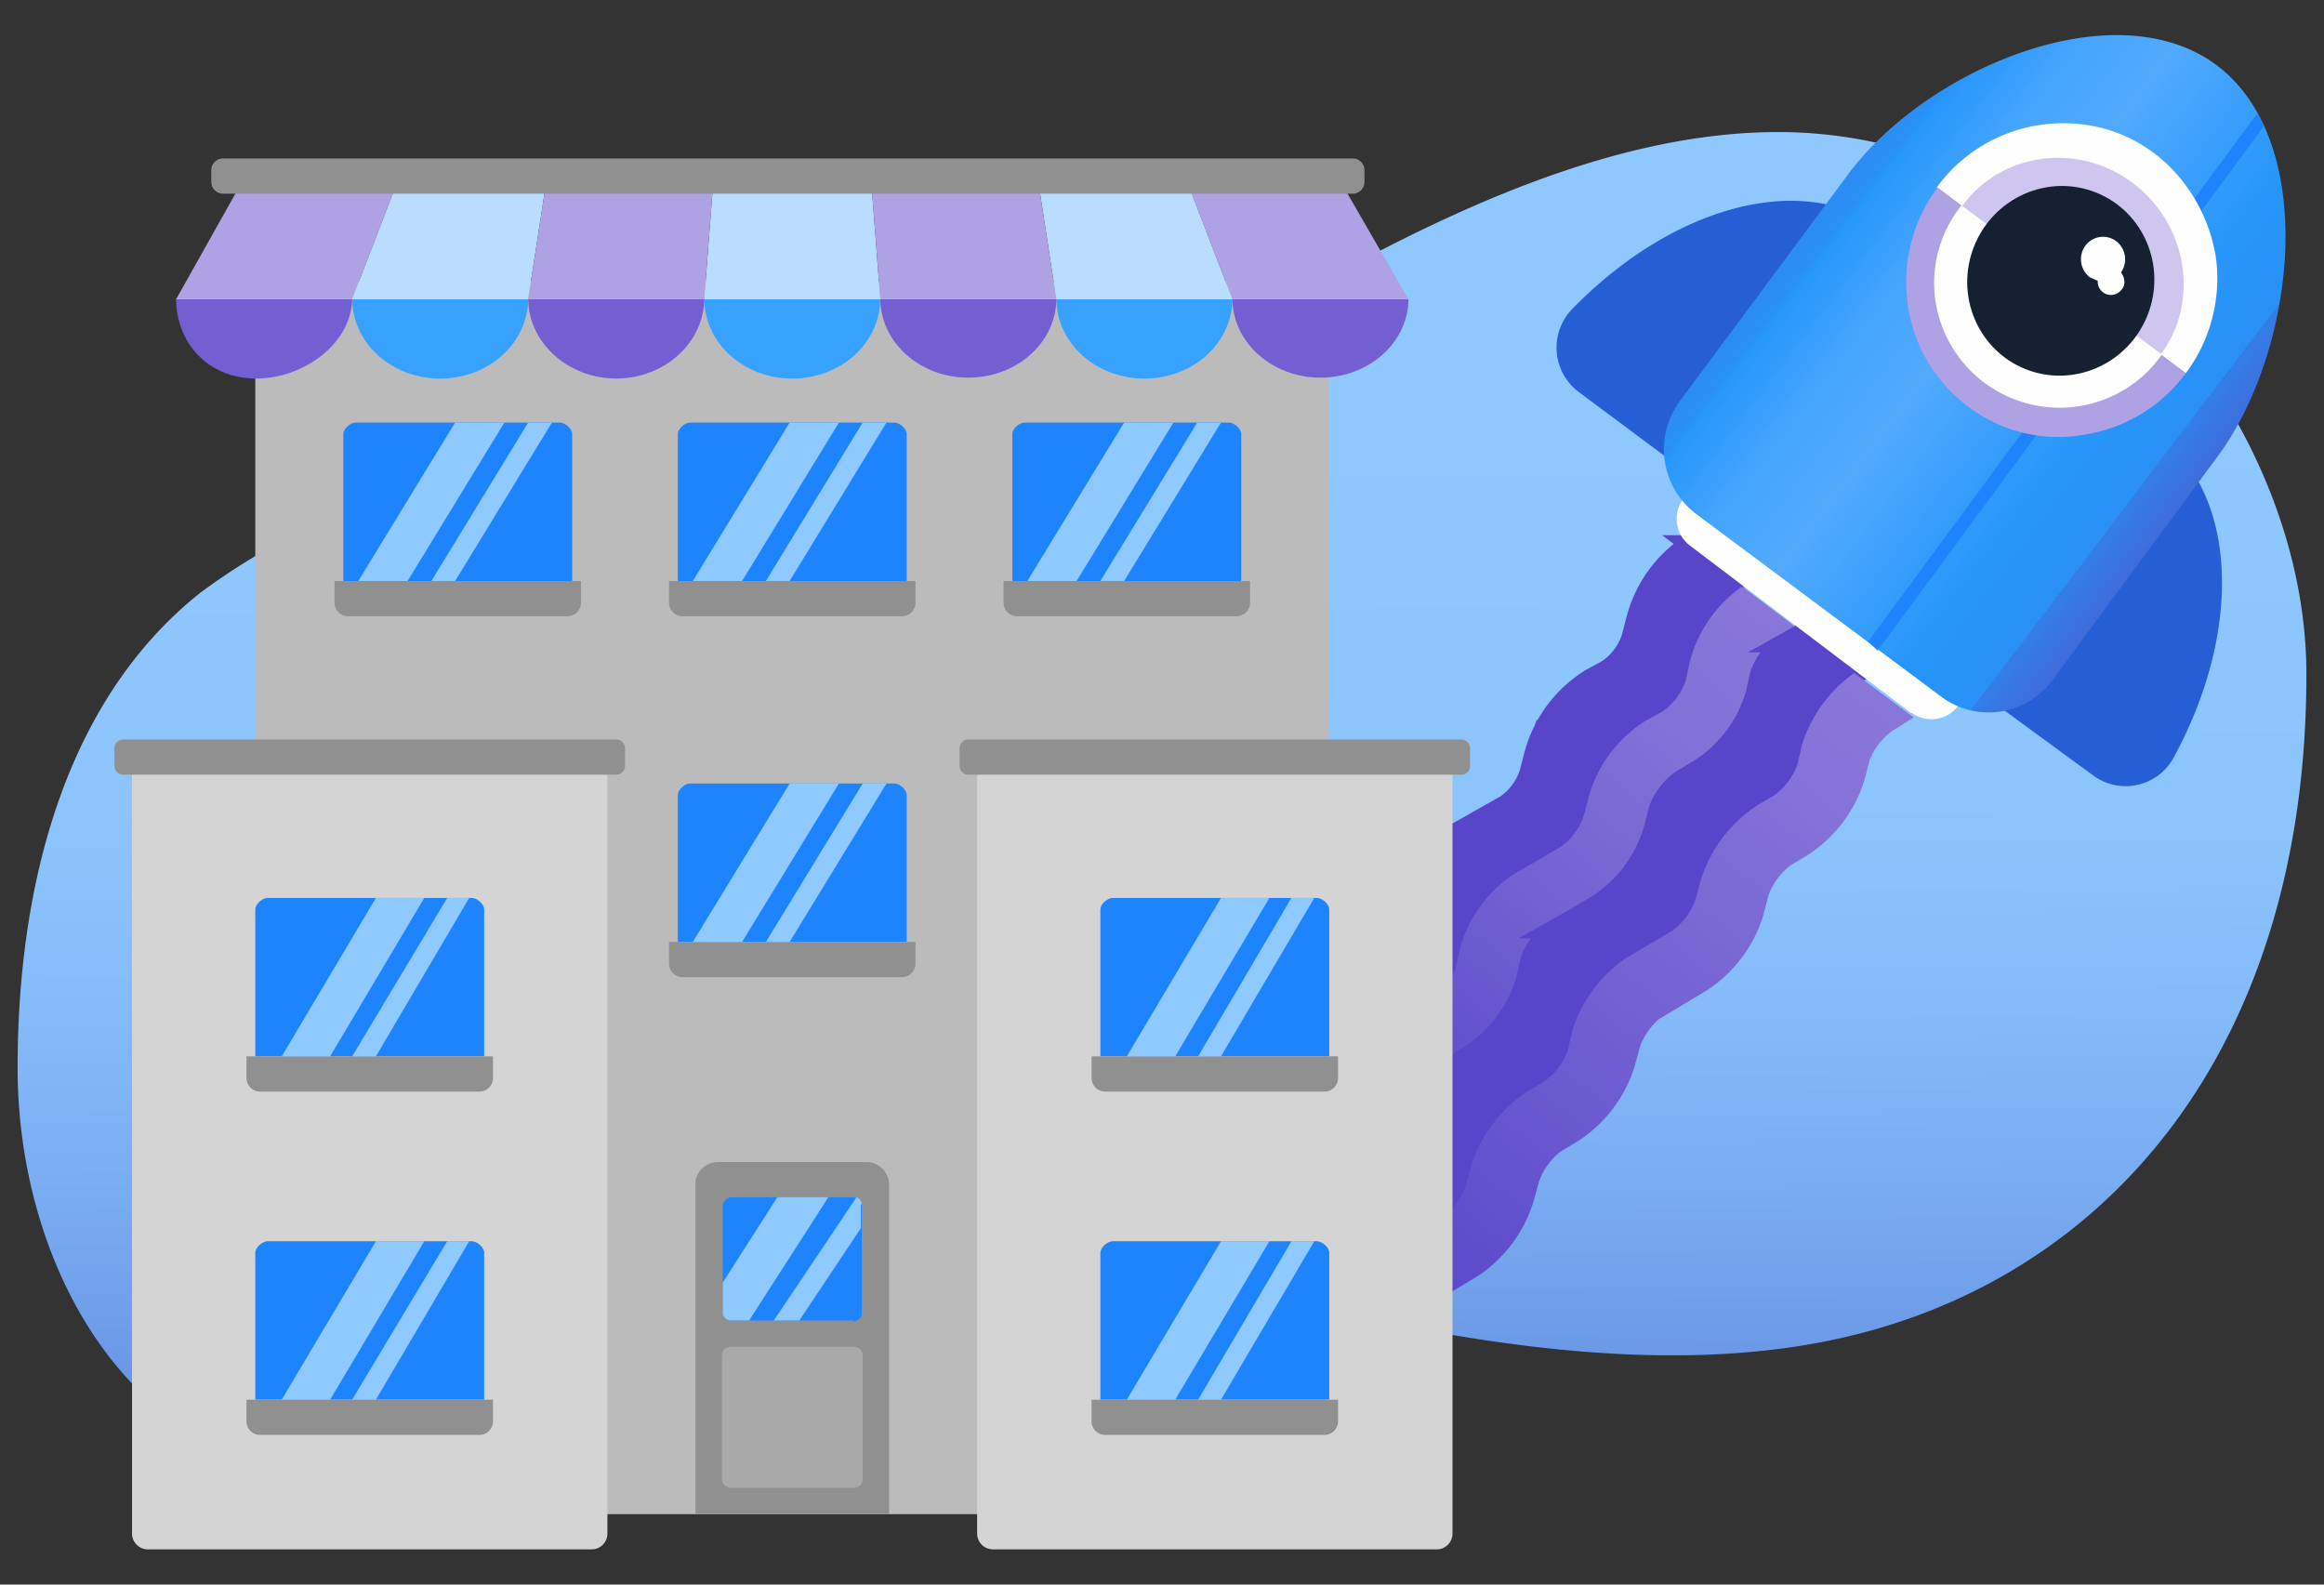 <svg xmlns="http://www.w3.org/2000/svg" baseProfile="basic" viewBox="0 0 264 180"><rect x="0" y="0" width="264" height="180" fill="#333333" stroke="none"/><linearGradient id="a" x1="131.3" x2="132.6" y1="200.4" y2="-23.2" gradientTransform="matrix(1 0 0 -1 0 180)" gradientUnits="userSpaceOnUse"><stop offset=".3" stop-color="#8ec8ff"/><stop offset=".5" stop-color="#8cc5fd"/><stop offset=".6" stop-color="#85bbf9"/><stop offset=".7" stop-color="#79abf0"/><stop offset=".8" stop-color="#6895e4"/><stop offset=".9" stop-color="#5377d5"/><stop offset=".9" stop-color="#3954c3"/><stop offset="1" stop-color="#283db7"/></linearGradient><path fill="url(#a)" d="M202 15c-32 0-65.7 26.8-86.6 36.8C95.3 61.4 86 54.4 73.6 53a74.3 74.3 0 0 0-50.8 14.3C7.4 79.5 2 100.5 2 121.3c0 21 11 41.1 28.7 45 18 4 40-9.3 54.3-17.4a57 57 0 0 1 41-6c19.8 4.4 53.7 15.3 82.2 9.3 30.9-6.5 53.8-32.8 53.8-75.6 0-29.8-26.9-61.6-60-61.6"/><path fill="#5845ca" stroke="#5845ca" stroke-miterlimit="10" stroke-width="2" d="m145.6 131.4 5.5-3.2a7.2 7.2 0 0 0 2.6-3.4l.6-2.3a15 15 0 0 1 6.4-8.5l2-1.2a7.2 7.2 0 0 0 2.6-3.4l.5-2.3a10.5 10.5 0 0 1 .8-2l.1-.4a15 15 0 0 1 1-1.7l1.6-2a13 13 0 0 1 2.4-2v-.1l5.5-3.2a7.2 7.2 0 0 0 2.6-3.5l.6-2.2a15 15 0 0 1 6.4-8.5l2-1.2a7.2 7.2 0 0 0 2.6-3.5l.5-2.2c.8-3 3.2-6.4 6-8.2l.1.1-6.2-4.7a14.7 14.7 0 0 0-6 8.3l-.6 2.3a7 7 0 0 1-2.6 3.5l-2 1.1a14.7 14.7 0 0 0-6.4 8.5l-.6 2.3a7 7 0 0 1-2.6 3.5l-5.3 3-.2.1a15.1 15.1 0 0 0-5.9 8.2l-.6 2.3a7.2 7.2 0 0 1-2.6 3.4l-2 1.2a15 15 0 0 0-6.4 8.5l-.5 2.3a7.2 7.2 0 0 1-2.6 3.4l-5.5 3.3 4 7 2.8-1.6-.6-1z"/><linearGradient id="b" x1="150.9" x2="228.7" y1="48.1" y2="140.9" gradientTransform="matrix(1 0 0 -1 0 180)" gradientUnits="userSpaceOnUse"><stop offset=".1" stop-color="#5c49cb"/><stop offset=".1" stop-color="#5d4acb"/><stop offset=".3" stop-color="#7260d2"/><stop offset=".5" stop-color="#8170d6"/><stop offset=".7" stop-color="#8a79d9"/><stop offset=".9" stop-color="#8d7cda"/></linearGradient><path fill="url(#b)" d="M197.8 66.7A15.1 15.1 0 0 0 192 75l-.5 2.3a7.2 7.2 0 0 1-2.6 3.5l-2 1.1a15 15 0 0 0-6.4 8.5l-.6 2.3a7.2 7.2 0 0 1-2.6 3.5l-5.5 3.2a15.1 15.1 0 0 0-5.9 8.1l-.5 2.3a7.2 7.2 0 0 1-2.6 3.5l-2 1.1a15 15 0 0 0-6.4 8.6l-.6 2.2a7.2 7.2 0 0 1-2.6 3.5l-5.5 3.2 4.1 7 5.5-3.2a15 15 0 0 0 6.4-8.5l.6-2.3a7.2 7.2 0 0 1 2.6-3.4l2-1.2a15 15 0 0 0 6.4-8.5l.5-2.3c.3-1 1.4-2.5 2.3-3.2l5.3-3.1a15 15 0 0 0 6.4-8.5l.6-2.3a7.2 7.2 0 0 1 2.6-3.5l2-1.1a15 15 0 0 0 6.4-8.5l.5-2.3a7.2 7.2 0 0 1 2.6-3.5L205 72l-7-5.3z"/><path fill="#5845ca" stroke="#5845ca" stroke-miterlimit="10" stroke-width="2" d="m204.9 71.7-2.5 1.4a7.2 7.2 0 0 0-2.6 3.5l-.5 2.2a15 15 0 0 1-6.4 8.5l-2 1.2a7.2 7.2 0 0 0-2.6 3.4l-.6 2.3a15 15 0 0 1-6.4 8.5l-2.5 1.5-2.5 1.4a7.2 7.2 0 0 0-2.6 3.5l-.5 2.2a15 15 0 0 1-6.4 8.5l-2 1.2a7.2 7.2 0 0 0-2.6 3.5l-.6 2.2a15 15 0 0 1-6.4 8.5l-3 1.8 3.8 6.4 5.5-3.3a15 15 0 0 0 6.4-8.5l.6-2.2a7.2 7.2 0 0 1 2.6-3.5l2-1.2a15 15 0 0 0 6.4-8.5l.5-2.2c.3-1 1.4-2.6 2.3-3.3l5.3-3A15 15 0 0 0 194 99l.6-2.2a7.2 7.2 0 0 1 2.6-3.5l2-1.2a15 15 0 0 0 6.4-8.5l.5-2.2a7.2 7.2 0 0 1 2.6-3.5l2.6-1.5-6.4-4.8z"/><linearGradient id="c" x1="153.1" x2="232.1" y1="26.1" y2="120.3" gradientTransform="matrix(1 0 0 -1 0 180)" gradientUnits="userSpaceOnUse"><stop offset=".1" stop-color="#5c49cb"/><stop offset=".4" stop-color="#7260d2"/><stop offset=".7" stop-color="#8674d8"/><stop offset="1" stop-color="#8d7cda"/></linearGradient><path fill="url(#c)" d="M210.7 76.4a15.8 15.8 0 0 0-6 8.2l-.5 2.2a7.5 7.5 0 0 1-2.6 3.5l-2 1.2a15.7 15.7 0 0 0-6.4 8.5l-.6 2.2a7.5 7.5 0 0 1-2.6 3.5l-5.4 3.2a15.8 15.8 0 0 0-6 8.2l-.5 2.2a7.5 7.5 0 0 1-2.6 3.5l-2 1.2a15.7 15.7 0 0 0-6.4 8.5l-.6 2.2a7.5 7.5 0 0 1-2.6 3.5l-5.4 3.3 3.8 6.8 5.5-3.3a15.7 15.7 0 0 0 6.4-8.5l.6-2.2a7.5 7.5 0 0 1 2.5-3.5l2-1.2a15.7 15.7 0 0 0 6.4-8.5l.6-2.2a7.8 7.8 0 0 1 2.1-3.1l5.5-3.3a15.7 15.7 0 0 0 6.4-8.5l.6-2.3a7.5 7.5 0 0 1 2.5-3.4l2-1.2a15.7 15.7 0 0 0 6.4-8.5l.6-2.3A7.5 7.5 0 0 1 215 83l2.4-1.5-6.7-5z"/><path fill="#fffefe" d="M217.1 81 192 62a3.8 3.8 0 0 1-.8-5.3 3.8 3.8 0 0 1 5.3-.8l25.3 18.9a3.8 3.8 0 0 1 .7 5.3 3.8 3.8 0 0 1-5.3.9z"/><path fill="#265ed6" d="M245.2 49.4c9.1 6.9 9.5 22.4 1.7 36.7a6.2 6.2 0 0 1-9.1 2L224 78l21-28.6zM214 26.1c-9.2-6.8-24-2.7-35.4 9a6.3 6.3 0 0 0 .7 9.4L193 54.7l21-28.6"/><linearGradient id="d" x1="189" x2="260.6" y1="172.3" y2="118" gradientTransform="matrix(1 0 0 -1 0 180)" gradientUnits="userSpaceOnUse"><stop offset=".1" stop-color="#4e51c5"/><stop offset=".2" stop-color="#4e51c5"/><stop offset=".2" stop-color="#4167d7"/><stop offset=".2" stop-color="#3281eb"/><stop offset=".3" stop-color="#2991f7"/><stop offset=".3" stop-color="#2696fb"/><stop offset=".4" stop-color="#45a5fc"/><stop offset=".5" stop-color="#51aafc"/><stop offset=".7" stop-color="#2696fb"/><stop offset=".8" stop-color="#2a90f6"/><stop offset=".8" stop-color="#347ee8"/><stop offset=".9" stop-color="#4560d1"/><stop offset="1" stop-color="#4e51c5"/></linearGradient><path fill="url(#d)" d="M251.8 7.4c-11.7-8.7-33.3.6-42 12.6l-19 25.6a9.2 9.2 0 0 0 1.9 12.8l27.9 20.8a9 9 0 0 0 12.6-2l18.9-25.6c8.7-12 11.4-35.4-.3-44.2"/><path fill="#1e83fd" d="m257.2 14.3-.8-1.4-44.2 60 1.1 1 43.9-59.6"/><path fill="#fffefe" d="M220 21.3a17.7 17.7 0 0 1 11.7-7.1c4.6-.7 9.3.4 13 3.2s6.2 7 7 11.7a18 18 0 0 1-3.4 13.3"/><path fill="#aea1e4" d="M248.3 42.4a17.7 17.7 0 0 1-11.7 7c-4.6.8-9.3-.4-13-3.2a17.5 17.5 0 0 1-6.9-11.7 18 18 0 0 1 3.4-13.2"/><ellipse cx="233.9" cy="32.2" fill="#fffefe" rx="14.1" ry="14.2" transform="rotate(-68.2 233.9 32.2)"/><path fill="#cec6ee" d="M245.5 40.2c4.4-6 3-14.7-3.2-19.4s-15-3.5-19.4 2.6"/><ellipse cx="234.1" cy="31.9" fill="#152031" rx="10.8" ry="10.6" transform="rotate(-68.2 234.1 31.9)"/><path fill="#fffefe" d="M240.9 31a2.6 2.6 0 0 0-.5-3.6 2.5 2.5 0 0 0-3.5.5 2.6 2.6 0 0 0 .5 3.6l.9.4a1.5 1.5 0 0 0 2.7 1c.5-.5.4-1.4-.1-2z"/><path fill="#bcbbbb" d="M148.7 172H31.3a2.3 2.3 0 0 1-2.3-2.3V34.3a2.3 2.3 0 0 1 2.3-2.3h117.4a2.3 2.3 0 0 1 2.3 2.3v135.4a2.3 2.3 0 0 1-2.3 2.3"/><path fill="#1e84fe" d="M103 107H77V90.3c0-.6.8-1.3 1.4-1.3h23.2c.6 0 1.4.7 1.4 1.3V107"/><path fill="#919090" d="M102.5 111h-25c-.8 0-1.5-.7-1.5-1.5V107h28v2.5c0 .8-.7 1.5-1.5 1.5"/><path fill="#8ec9ff" d="m84.3 107 11-18h-5.6l-11 18h5.6m5.4 0 11-18H98l-11 18h2.7"/><path fill="#1e84fe" d="M103 66H77V49.3c0-.6.8-1.3 1.4-1.3h23.2c.6 0 1.4.7 1.4 1.3V66"/><path fill="#919090" d="M102.5 70h-25c-.8 0-1.5-.7-1.5-1.5V66h28v2.5c0 .8-.7 1.5-1.5 1.5"/><path fill="#8ec9ff" d="m84.3 66 11-18h-5.6l-11 18h5.6m5.4 0 11-18H98L87 66h2.7"/><path fill="#919090" d="M79 172v-37.5c0-1.4 1.2-2.5 2.6-2.5h16.8a2.6 2.6 0 0 1 2.6 2.5V172H79"/><path fill="#1e84fe" d="M97 150H83a1 1 0 0 1-.9-1v-12c0-.5.5-1 1-1h13.8c.5 0 1 .5 1 1v12.2c0 .5-.5.9-1 .9z"/><path fill="#a9a9a9" d="M97 169H83a1 1 0 0 1-1-1v-14c0-.6.4-1 1-1h14c.6 0 1 .4 1 1v14c0 .6-.4 1-1 1"/><path fill="#8ec9ff" d="m88.3 136-6.2 9.7v3.4c0 .5.4.9 1 .9h2l9-14h-5.8m9.6.8a.9.9 0 0 0-.6-.8l-9.4 14h2.9l7-10.5v-2.7z"/><path fill="#d4d4d4" d="M67.2 176H16.8c-1 0-1.8-.8-1.8-1.8V87.8c0-1 .8-1.8 1.8-1.8h50.4c1 0 1.8.8 1.8 1.8v86.4c0 1-.8 1.8-1.8 1.8"/><path fill="#919090" d="M70 88H14a1 1 0 0 1-1-1v-2a1 1 0 0 1 1-1h56a1 1 0 0 1 1 1v2a1 1 0 0 1-1 1"/><path fill="#1e84fe" d="M55 120H29v-16.7c0-.6.8-1.3 1.4-1.3h23.2c.6 0 1.4.7 1.4 1.3V120"/><path fill="#919090" d="M54.5 124h-25c-.8 0-1.5-.7-1.5-1.5V120h28v2.5c0 .8-.7 1.5-1.5 1.5"/><path fill="#8ec9ff" d="m37.5 120 10.7-18h-5.5L32 120h5.5m5.2 0 10.6-18h-2.5L40 120h2.6z"/><path fill="#1e84fe" d="M55 159H29v-16.7c0-.6.8-1.3 1.4-1.3h23.2c.6 0 1.4.7 1.4 1.3V159"/><path fill="#919090" d="M54.5 163h-25c-.8 0-1.5-.7-1.5-1.5V159h28v2.5c0 .8-.7 1.5-1.5 1.5"/><path fill="#8ec9ff" d="m37.5 159 10.7-18h-5.5L32 159h5.5m5.2 0 10.6-18h-2.5L40 159h2.6z"/><path fill="#d4d4d4" d="M163.2 176h-50.4c-1 0-1.8-.8-1.8-1.8V87.8c0-1 .8-1.8 1.8-1.8h50.4c1 0 1.8.8 1.8 1.8v86.4c0 1-.8 1.8-1.8 1.8"/><path fill="#919090" d="M166 88h-56a1 1 0 0 1-1-1v-2a1 1 0 0 1 1-1h56a1 1 0 0 1 1 1v2a1 1 0 0 1-1 1"/><path fill="#1e84fe" d="M151 120h-26v-16.7c0-.6.8-1.3 1.4-1.3h23.2c.6 0 1.4.7 1.4 1.3V120"/><path fill="#919090" d="M150.5 124h-25c-.8 0-1.5-.7-1.5-1.5V120h28v2.5c0 .8-.7 1.5-1.5 1.5"/><path fill="#8ec9ff" d="m133.5 120 10.7-18h-5.5L128 120h5.5m5.2 0 10.6-18h-2.6l-10.6 18h2.6"/><path fill="#1e84fe" d="M151 159h-26v-16.7c0-.6.8-1.3 1.4-1.3h23.2c.6 0 1.4.7 1.4 1.3V159"/><path fill="#919090" d="M150.5 163h-25c-.8 0-1.5-.7-1.5-1.5V159h28v2.5c0 .8-.7 1.5-1.5 1.5"/><path fill="#8ec9ff" d="m133.5 159 10.7-18h-5.5L128 159h5.5m5.2 0 10.6-18h-2.6l-10.6 18h2.6"/><path fill="#36a1ff" d="M60 33.9c0 5-4.4 9.1-10 9.1s-10-4.1-10-9.1h20"/><path fill="#745fd2" d="M20 33.9c0 5 3.6 9.1 9.1 9.1S40 38.9 40 33.9H20"/><path fill="#36a1ff" d="M80 33.9c0 5 4.4 9.1 10 9.1s10-4.1 10-9.1H79.8"/><path fill="#745fd2" d="M60 33.9c0 5 4.5 9.1 10 9.1s10-4.1 10-9.1H60"/><path fill="#36a1ff" d="M140 33.9c0 5-4.4 9.1-10 9.1s-10-4.1-10-9.1h20"/><path fill="#745fd2" d="M160 33.9c0 5-4.5 9-10 9s-10-4-10-9h20m-40 0c0 5-4.5 9-10 9s-10-4-10-9h20"/><path fill="#aea1e4" d="m20 34 7.3-13H45l-5 13"/><path fill="#b9dcff" d="M40 34h20l2-13H45l-5 13m60 0-1-13H81l-1 13"/><path fill="#aea1e4" d="M80 34H60l2-13h19l-1 13m80 0-7.5-13H135l5 13"/><path fill="#b9dcff" d="M140 34h-20l-2-13h17l5 13"/><path fill="#aea1e4" d="M100 34h20l-2-13H99l1 13"/><path fill="#1e84fe" d="M65 66H39V49.3c0-.6.8-1.3 1.4-1.3h23.2c.6 0 1.4.7 1.4 1.3V66"/><path fill="#919090" d="M64.5 70h-25c-.8 0-1.5-.7-1.5-1.5V66h28v2.5c0 .8-.7 1.5-1.5 1.5"/><path fill="#8ec9ff" d="m46.3 66 11-18h-5.6l-11 18h5.6m5.4 0 11-18H60L49 66h2.7"/><path fill="#1e84fe" d="M141 66h-26V49.3c0-.6.8-1.3 1.4-1.3h23.2c.6 0 1.4.7 1.4 1.3V66"/><path fill="#919090" d="M140.5 70h-25c-.8 0-1.5-.7-1.5-1.5V66h28v2.5c0 .8-.7 1.5-1.5 1.5"/><path fill="#8ec9ff" d="m122.3 66 11-18h-5.6l-11 18h5.6m5.4 0 11-18H136l-11 18h2.7"/><path fill="#919090" d="M153.7 22H25.3c-.7 0-1.3-.6-1.3-1.3v-1.4c0-.7.6-1.3 1.3-1.3h128.4c.7 0 1.3.6 1.3 1.3v1.4c0 .7-.6 1.3-1.3 1.3"/></svg>